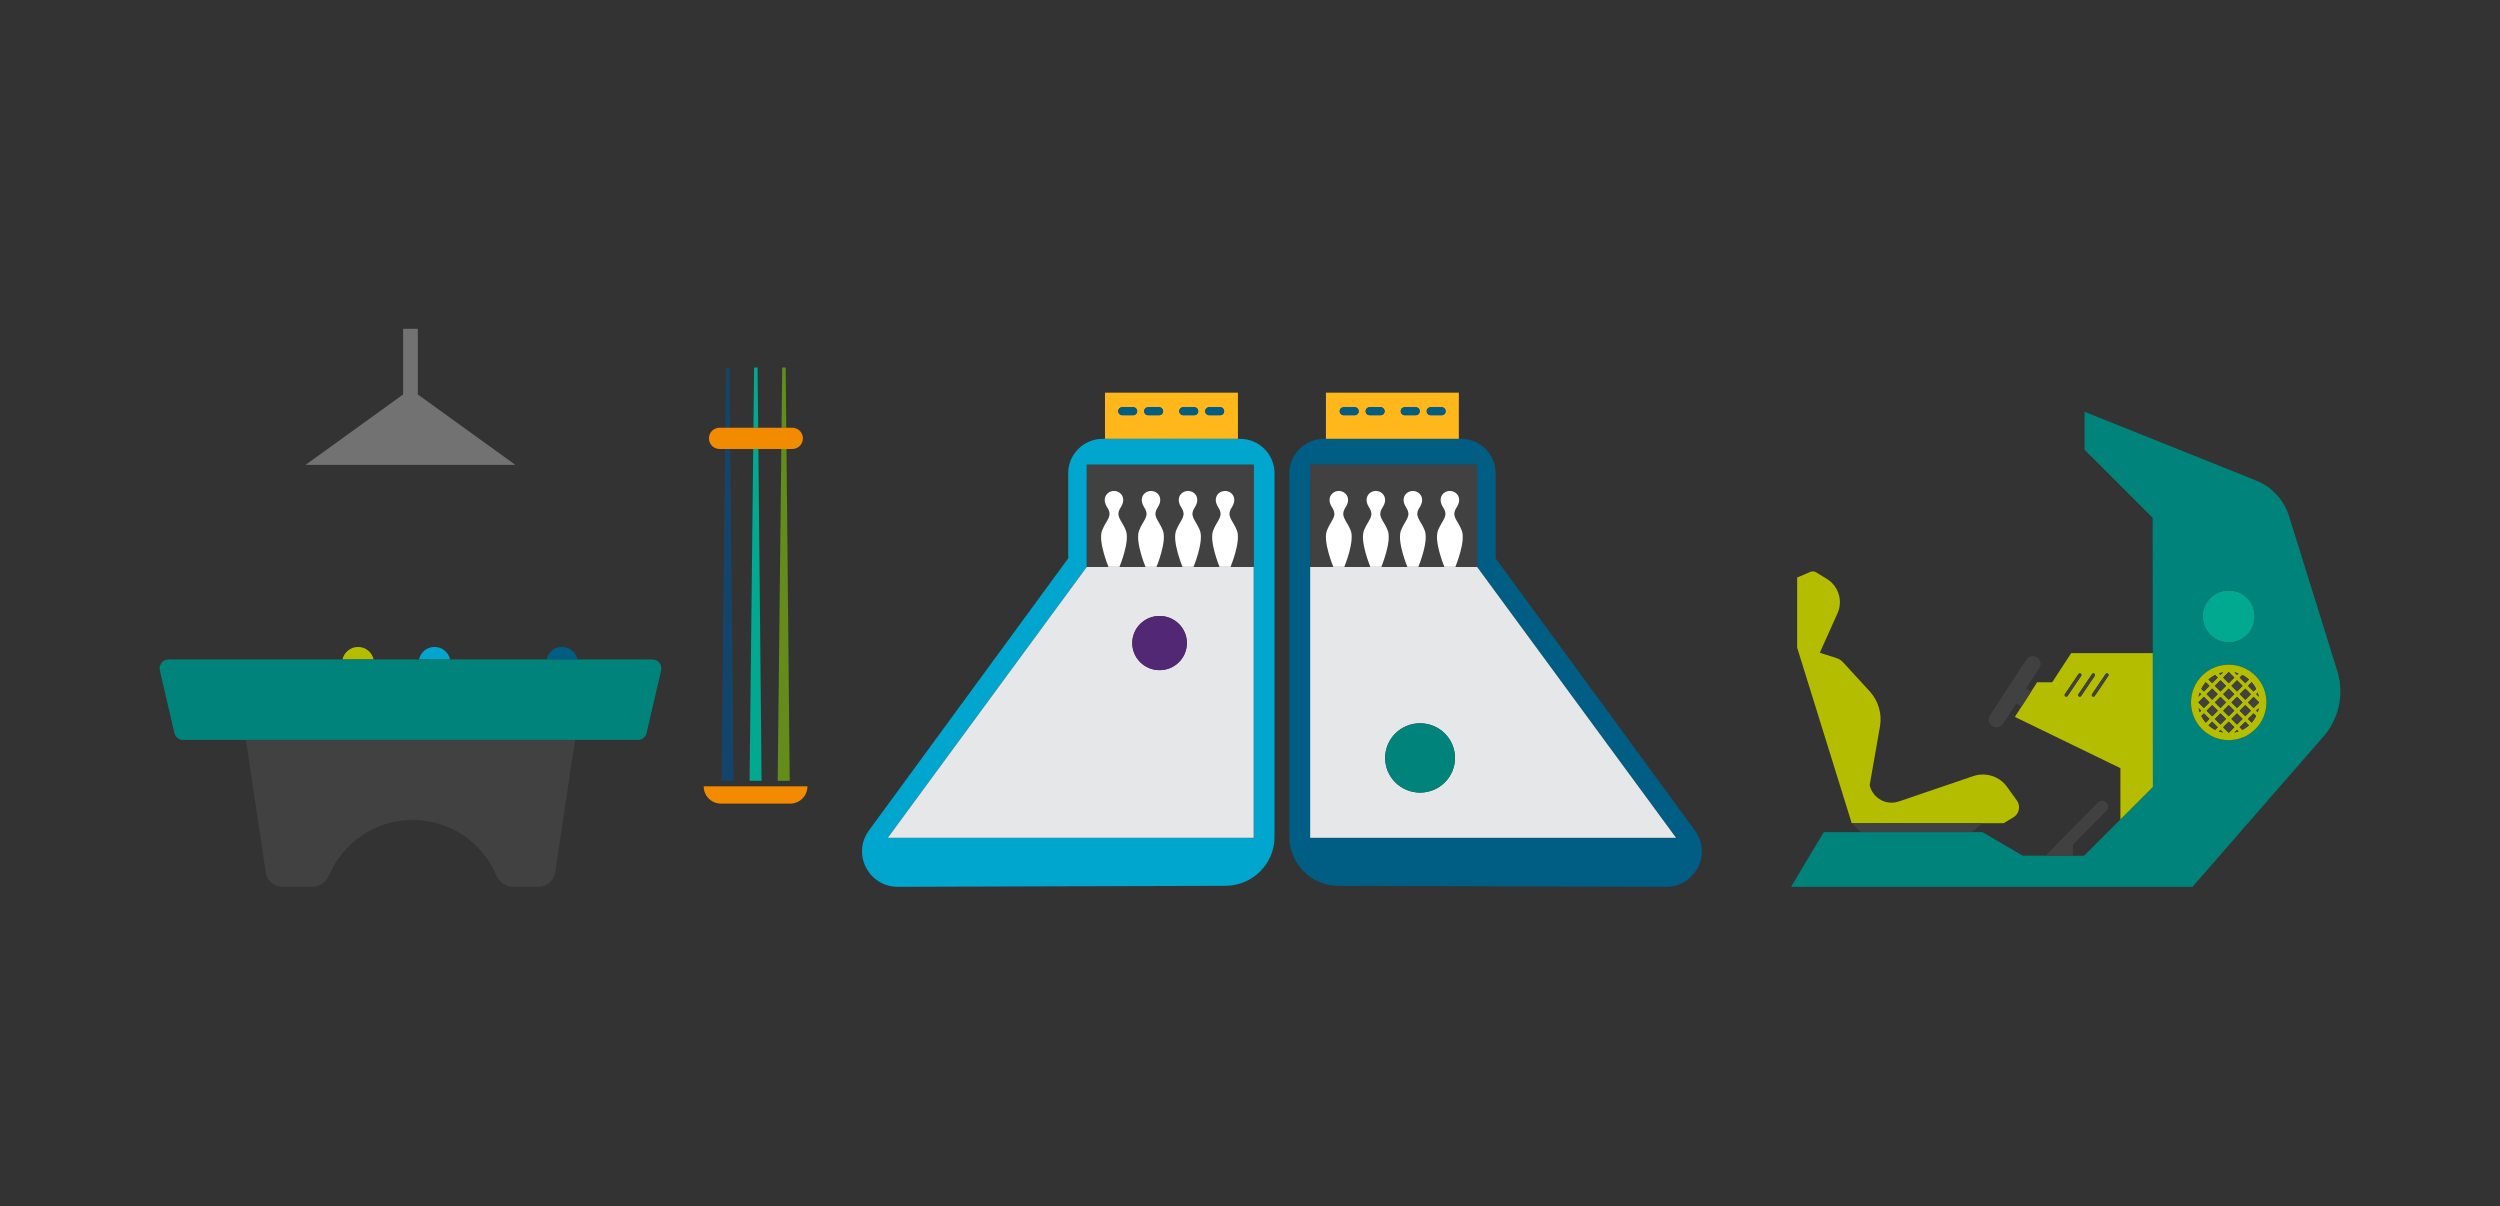 <?xml version="1.0" encoding="UTF-8"?><svg id="Layer_1" xmlns="http://www.w3.org/2000/svg" viewBox="0 0 2280 1100"><rect x="0" y="0" width="2280" height="1100" fill="#333333" stroke="none"/><defs><style>.cls-1{fill:none;}.cls-2{fill:#13456c;}.cls-3{fill:#f38b00;}.cls-4{fill:#522773;}.cls-5{fill:#b4bd00;}.cls-6{fill:#414141;}.cls-7{fill:#00837b;}.cls-8{fill:#ffb71b;}.cls-9{fill:#648c1a;}.cls-10{fill:#00a98f;}.cls-11{fill:#fff;}.cls-12{fill:#00a6ce;}.cls-13{fill:#717271;}.cls-14{fill:#e6e7e8;}.cls-15{fill:#005d83;}</style></defs><path class="cls-12" d="M1005.78,400.2c-17.44,0-31.58,14.02-31.58,31.32v77.68l-181.76,248.21c-15.69,21.42-.21,51.44,26.48,51.36l298.65-.9c24.75-.07,44.78-20,44.78-44.56v-331.8c0-17.3-14.14-31.32-31.57-31.32h-125ZM1143.36,423.86v93.13h-152.2l148.03.02h4.17v247.05h-333.67l181.47-247.07v-93.13h152.2Z"/><path class="cls-14" d="M1143.36,764.06v-247.05h-4.17l-148.03-.02-181.47,247.07h333.67ZM1057.53,561.76c13.76,0,24.91,11.06,24.91,24.71s-11.15,24.71-24.91,24.71-24.91-11.06-24.91-24.71,11.15-24.71,24.91-24.71Z"/><path class="cls-8" d="M1007.77,358.11v42.09h121.23v-42.09h-121.23ZM1033.44,378.68h-9.96c-2.03,0-3.67-1.63-3.67-3.65s1.64-3.64,3.67-3.64h9.96c2.03,0,3.67,1.63,3.67,3.64s-1.64,3.65-3.67,3.65ZM1057.1,378.68h-9.96c-2.03,0-3.68-1.63-3.68-3.65s1.65-3.64,3.68-3.64h9.96c2.03,0,3.67,1.63,3.67,3.64s-1.64,3.65-3.67,3.65ZM1089.11,378.68h-9.96c-2.03,0-3.67-1.63-3.67-3.65s1.64-3.64,3.67-3.64h9.96c2.03,0,3.67,1.63,3.67,3.64s-1.64,3.65-3.67,3.65ZM1112.77,378.68h-9.96c-2.03,0-3.67-1.63-3.67-3.65s1.64-3.64,3.67-3.64h9.96c2.03,0,3.67,1.63,3.67,3.64s-1.64,3.65-3.67,3.65Z"/><path class="cls-15" d="M1033.44,371.39h-9.96c-2.03,0-3.67,1.63-3.67,3.64s1.64,3.65,3.67,3.65h9.96c2.03,0,3.67-1.63,3.67-3.65s-1.64-3.64-3.67-3.64Z"/><path class="cls-15" d="M1057.1,371.39h-9.96c-2.03,0-3.68,1.63-3.68,3.64s1.65,3.65,3.68,3.65h9.96c2.03,0,3.67-1.63,3.67-3.65s-1.64-3.64-3.67-3.64Z"/><path class="cls-15" d="M1089.11,371.39h-9.96c-2.03,0-3.67,1.63-3.67,3.64s1.64,3.65,3.67,3.65h9.96c2.03,0,3.67-1.63,3.67-3.65s-1.64-3.64-3.67-3.64Z"/><path class="cls-15" d="M1112.77,371.39h-9.96c-2.03,0-3.67,1.63-3.67,3.64s1.64,3.65,3.67,3.65h9.96c2.03,0,3.67-1.63,3.67-3.65s-1.64-3.64-3.67-3.64Z"/><path class="cls-15" d="M1207.46,400.2c-17.44,0-31.57,14.02-31.57,31.32v331.8c0,24.55,20.03,44.48,44.78,44.56l298.65.9c26.69.08,42.17-29.94,26.48-51.36l-181.76-248.21v-77.68c0-17.3-14.14-31.32-31.58-31.32h-125ZM1347.08,423.86v93.13h0l181.47,247.07h-333.67v-247.05l152.2-.02h-152.2v-93.13h152.2Z"/><path class="cls-14" d="M1194.88,764.06h333.67l-181.47-247.07-152.2.02v247.05ZM1295.1,659.64c17.59,0,31.85,14.15,31.85,31.6s-14.26,31.6-31.85,31.6-31.85-14.15-31.85-31.6,14.26-31.6,31.85-31.6Z"/><path class="cls-8" d="M1209.24,358.11v42.09h121.23v-42.09h-121.23ZM1235.43,378.68h-9.96c-2.03,0-3.67-1.63-3.67-3.65s1.64-3.64,3.67-3.64h9.96c2.03,0,3.67,1.63,3.67,3.64s-1.64,3.65-3.67,3.65ZM1259.09,378.68h-9.96c-2.03,0-3.67-1.63-3.67-3.65s1.65-3.64,3.67-3.64h9.96c2.03,0,3.67,1.63,3.67,3.64s-1.64,3.65-3.67,3.65ZM1291.1,378.68h-9.96c-2.03,0-3.67-1.63-3.67-3.65s1.64-3.64,3.67-3.64h9.96c2.03,0,3.68,1.63,3.68,3.64s-1.65,3.65-3.68,3.65ZM1314.76,378.68h-9.96c-2.03,0-3.67-1.63-3.67-3.65s1.64-3.64,3.67-3.64h9.96c2.03,0,3.67,1.63,3.67,3.64s-1.64,3.65-3.67,3.65Z"/><path class="cls-15" d="M1235.43,371.39h-9.96c-2.03,0-3.67,1.63-3.67,3.64s1.64,3.65,3.67,3.65h9.96c2.03,0,3.67-1.63,3.67-3.65s-1.64-3.64-3.67-3.64Z"/><path class="cls-15" d="M1259.09,371.39h-9.96c-2.03,0-3.67,1.63-3.67,3.64s1.65,3.65,3.67,3.65h9.96c2.03,0,3.67-1.63,3.67-3.65s-1.64-3.64-3.67-3.64Z"/><path class="cls-15" d="M1291.1,371.39h-9.96c-2.03,0-3.67,1.63-3.67,3.64s1.64,3.65,3.67,3.65h9.96c2.03,0,3.68-1.63,3.68-3.65s-1.65-3.64-3.68-3.64Z"/><path class="cls-15" d="M1314.76,371.39h-9.96c-2.03,0-3.67,1.63-3.67,3.64s1.64,3.65,3.67,3.65h9.96c2.03,0,3.67-1.63,3.67-3.65s-1.64-3.64-3.67-3.64Z"/><path class="cls-4" d="M1057.53,611.18c13.76,0,24.91-11.06,24.91-24.71s-11.15-24.71-24.91-24.71-24.91,11.06-24.91,24.71,11.15,24.71,24.91,24.71Z"/><path class="cls-7" d="M1295.1,722.84c17.59,0,31.85-14.15,31.85-31.6s-14.26-31.6-31.85-31.6-31.85,14.15-31.85,31.6,14.26,31.6,31.85,31.6Z"/><path class="cls-6" d="M991.16,516.99h19.78s-9.8-23.43-5.79-33.36c4.01-9.94,9.98-12.62,4.56-21.01-5.41-8.39.08-14.87,6.24-14.87s11.65,6.48,6.24,14.87c-5.42,8.39.55,11.07,4.56,21.01,4.01,9.94-5.79,33.36-5.79,33.36h23.74s-9.8-23.43-5.79-33.36c4.01-9.94,9.98-12.62,4.56-21.01-5.42-8.39.08-14.87,6.24-14.87s11.65,6.48,6.24,14.87c-5.41,8.39.55,11.07,4.56,21.01,4.01,9.94-5.79,33.36-5.79,33.36h23.74s-9.8-23.43-5.79-33.36c4.01-9.94,9.98-12.62,4.56-21.01-5.42-8.39.08-14.87,6.24-14.87s11.65,6.48,6.24,14.87c-5.42,8.39.55,11.07,4.56,21.01,4.01,9.94-5.79,33.36-5.79,33.36h23.75s-9.8-23.43-5.79-33.36c4.01-9.94,9.98-12.62,4.56-21.01-5.41-8.39.08-14.87,6.24-14.87s11.65,6.48,6.24,14.87c-5.42,8.39.55,11.07,4.56,21.01,4.01,9.94-5.79,33.36-5.79,33.36h21.11v-93.13h-152.2v93.13Z"/><path class="cls-6" d="M1194.88,516.99h21.11s-9.8-23.43-5.79-33.36c4.01-9.94,9.98-12.62,4.56-21.01-5.41-8.39.08-14.87,6.24-14.87s11.65,6.48,6.24,14.87c-5.42,8.39.56,11.07,4.56,21.01,4.01,9.94-5.79,33.36-5.79,33.36h23.74s-9.8-23.43-5.79-33.36c4.01-9.94,9.98-12.62,4.56-21.01-5.42-8.39.08-14.87,6.24-14.87s11.65,6.48,6.24,14.87c-5.41,8.39.55,11.07,4.56,21.01,4.01,9.94-5.79,33.36-5.79,33.36h23.74s-9.8-23.43-5.79-33.36c4.01-9.94,9.98-12.62,4.56-21.01-5.42-8.39.08-14.87,6.24-14.87s11.65,6.48,6.24,14.87c-5.42,8.39.55,11.07,4.56,21.01,4.01,9.94-5.79,33.36-5.79,33.36h23.74s-9.8-23.43-5.79-33.36c4.01-9.94,9.98-12.62,4.56-21.01-5.41-8.39.08-14.87,6.24-14.87s11.65,6.48,6.24,14.87c-5.42,8.39.55,11.07,4.56,21.01,4.01,9.94-5.79,33.36-5.79,33.36h19.78v-93.13h-152.2v93.13Z"/><path class="cls-11" d="M1060.51,483.63c-4.01-9.94-9.98-12.62-4.56-21.01,5.42-8.39-.08-14.87-6.24-14.87s-11.65,6.48-6.24,14.87c5.42,8.39-.56,11.07-4.56,21.01-4.01,9.94,5.79,33.36,5.79,33.36h10.02s9.8-23.43,5.79-33.36Z"/><path class="cls-11" d="M1026.75,483.63c-4.01-9.94-9.98-12.62-4.56-21.01,5.41-8.39-.08-14.87-6.24-14.87s-11.65,6.48-6.24,14.87c5.42,8.39-.55,11.07-4.56,21.01-4.01,9.94,5.79,33.36,5.79,33.36h10.02s9.8-23.43,5.79-33.36Z"/><path class="cls-11" d="M1094.27,483.63c-4.01-9.94-9.98-12.62-4.56-21.01,5.42-8.39-.08-14.87-6.24-14.87s-11.65,6.48-6.24,14.87c5.41,8.39-.55,11.07-4.56,21.01-4.01,9.94,5.79,33.36,5.79,33.36h10.02s9.8-23.43,5.79-33.36Z"/><path class="cls-11" d="M1128.04,483.63c-4.01-9.94-9.98-12.62-4.56-21.01,5.41-8.39-.08-14.87-6.24-14.87s-11.65,6.48-6.24,14.87c5.42,8.39-.56,11.07-4.56,21.01-4.01,9.94,5.79,33.36,5.79,33.36h10.02s9.8-23.43,5.79-33.36Z"/><path class="cls-11" d="M1299.33,483.63c-4.01-9.94-9.98-12.62-4.56-21.01,5.42-8.39-.08-14.87-6.24-14.87s-11.65,6.48-6.24,14.87c5.41,8.39-.56,11.07-4.56,21.01-4.01,9.94,5.79,33.36,5.79,33.36h10.02s9.8-23.43,5.79-33.36Z"/><path class="cls-11" d="M1231.8,483.63c-4.01-9.94-9.98-12.62-4.56-21.01,5.41-8.39-.08-14.87-6.24-14.87s-11.65,6.48-6.24,14.87c5.42,8.39-.55,11.07-4.56,21.01-4.01,9.94,5.79,33.36,5.79,33.36h10.02s9.8-23.43,5.79-33.36Z"/><path class="cls-11" d="M1265.57,483.63c-4.01-9.94-9.98-12.62-4.56-21.01,5.42-8.39-.08-14.87-6.24-14.87s-11.65,6.48-6.24,14.87c5.42,8.39-.55,11.07-4.56,21.01-4.01,9.94,5.79,33.36,5.79,33.36h10.02s9.8-23.43,5.79-33.36Z"/><path class="cls-11" d="M1333.09,483.63c-4.01-9.94-9.98-12.62-4.56-21.01,5.41-8.39-.08-14.87-6.24-14.87s-11.65,6.48-6.24,14.87c5.42,8.39-.55,11.07-4.56,21.01-4.01,9.94,5.79,33.36,5.79,33.36h10.02s9.8-23.43,5.79-33.36Z"/><polygon class="cls-1" points="1963.44 717.72 1963.44 717.72 1951.88 729.28 1963.44 717.72"/><path class="cls-7" d="M1999.54,808.78l119.69-137.38c14.04-16.11,18.81-38.8,12.45-59.2l-44.03-141.34c-4.65-14.93-15.65-26.84-30.17-32.66l-156.35-62.67v34.62l62.11,62.11v.61l.1,122.82h0l.1,122.05h0s-11.56,11.55-11.56,11.55l-18.06,18.05h0s-33.1,33.08-33.1,33.08h-10.16s-25.13,0-25.13,0l.05-.05h-20.79l-36.74-21.49h-144.66l-29.86,49.9h366.11ZM2015.81,545.39c4.47-4.48,10.43-6.94,16.78-6.94s12.31,2.47,16.78,6.94c9.25,9.25,9.25,24.31,0,33.56-4.47,4.48-10.43,6.94-16.78,6.94s-12.31-2.47-16.78-6.94c-4.48-4.47-6.94-10.43-6.94-16.78s2.47-12.31,6.94-16.78ZM2008.26,616.27c6.49-6.49,15.13-10.07,24.33-10.07s17.84,3.58,24.33,10.07c13.42,13.42,13.42,35.25,0,48.66-6.49,6.49-15.13,10.07-24.33,10.07s-17.84-3.58-24.33-10.07c-6.49-6.49-10.07-15.13-10.07-24.33s3.58-17.84,10.07-24.33Z"/><path class="cls-5" d="M2032.6,675c9.2,0,17.84-3.58,24.33-10.07,13.42-13.42,13.42-35.25,0-48.66-6.49-6.49-15.13-10.07-24.33-10.07s-17.84,3.58-24.33,10.07c-6.49,6.49-10.07,15.13-10.07,24.33s3.58,17.84,10.07,24.33c6.49,6.49,15.13,10.07,24.33,10.07ZM2020.22,665.62l-.38-.2c-1.84-.94-3.59-2.12-5.22-3.49l-.49-.42,3.37-3.38,5.1,5.1-2.38,2.38ZM2030.15,655.7l-5.1,5.1-5.1-5.1,5.1-5.1,5.1,5.1ZM2019.95,640.6l5.1-5.1,5.1,5.1-5.1,5.1-5.1-5.1ZM2027.5,648.15l5.1-5.1,5.1,5.1-5.1,5.1-5.1-5.1ZM2035.04,640.6l5.1-5.1,5.1,5.1-5.1,5.1-5.1-5.1ZM2040.14,650.6l5.1,5.1-5.1,5.1-5.1-5.1,5.1-5.1ZM2042.59,648.15l5.1-5.1,5.1,5.1-5.1,5.1-5.1-5.1ZM2042.59,633.05l5.1-5.1,5.1,5.1-5.1,5.1-5.1-5.1ZM2040.14,630.6l-5.1-5.1,5.1-5.1,5.1,5.1-5.1,5.1ZM2037.7,633.05l-5.1,5.1-5.1-5.1,5.1-5.1,5.1,5.1ZM2025.05,630.6l-5.1-5.1,5.1-5.1,5.1,5.1-5.1,5.1ZM2022.6,633.05l-5.1,5.1-5.1-5.1,5.1-5.1,5.1,5.1ZM2022.6,648.15l-5.1,5.1-5.1-5.1,5.1-5.1,5.1,5.1ZM2025.07,667.47c-.15-.03-.3-.07-.45-.11l-.95-.28,1.37-1.37,2.38,2.37-2.36-.6ZM2032.6,668.35l-5.1-5.1,5.1-5.1,5.1,5.1-5.1,5.1ZM2040.57,667.35c-.14.04-.28.08-.42.11l-2.41.64,2.4-2.4,1.39,1.37-.96.28ZM2050.58,661.94c-1.63,1.37-3.38,2.55-5.22,3.49l-.38.2-2.38-2.37,5.1-5.1,3.37,3.38-.49.41ZM2057.42,653.36c-.95,1.85-2.12,3.6-3.49,5.22l-.41.49-3.38-3.37,5.1-5.1,2.38,2.38-.2.38ZM2059.45,648.15c-.03.14-.06.28-.11.42l-.28.95-1.37-1.37,2.41-2.41-.64,2.41ZM2055.24,645.7l-5.1-5.1,5.1-5.1,5.1,5.1-5.1,5.1ZM2059.08,631.66l.27.97c.04.13.07.26.1.39l.65,2.45-2.4-2.42,1.38-1.39ZM2053.93,622.62c1.37,1.63,2.55,3.38,3.49,5.22l.2.38-2.37,2.38-5.1-5.1,3.38-3.37.41.49ZM2044.97,615.58l.38.2c1.84.94,3.6,2.11,5.22,3.49l.49.41-3.37,3.38-5.1-5.1,2.38-2.37ZM2040.17,613.75c.13.03.26.06.39.1l.97.28-1.38,1.38-2.41-2.41,2.44.66ZM2032.6,612.85l5.1,5.1-5.1,5.1-5.1-5.1,5.1-5.1ZM2024.63,613.85c.13-.04.26-.07.4-.1l2.43-.64-2.41,2.41-1.37-1.39.96-.27ZM2014.62,619.26c1.63-1.37,3.39-2.55,5.22-3.49l.38-.2,2.38,2.37-5.1,5.1-3.38-3.38.49-.42ZM2007.77,627.84c.94-1.84,2.12-3.6,3.49-5.22l.41-.49,3.38,3.37-5.1,5.1-2.38-2.38.2-.38ZM2005.74,633.04c.03-.14.06-.27.1-.41l.28-.96,1.38,1.38-2.42,2.41.66-2.43ZM2009.95,635.5l5.1,5.1-5.1,5.1-5.1-5.1,5.1-5.1ZM2006.13,649.53l-.28-.95c-.04-.15-.08-.3-.11-.45l-.6-2.36,2.37,2.38-1.37,1.37ZM2007.57,652.98l2.38-2.38,5.1,5.1-3.38,3.37-.41-.49c-1.37-1.62-2.55-3.38-3.49-5.22l-.2-.38Z"/><path class="cls-5" d="M1666.22,528.06l-9.9-6.11c-.9-.56-1.88-.84-2.89-.84-2.67,0-5.56,2.12-14.44,5.55v63.98l49.77,160.1h138.66l8.88-5.4c2.54-1.55,4.27-4.01,4.87-6.93.6-2.93-.03-5.87-1.77-8.3l-8.92-12.44c-5.09-7.09-13.33-11.33-22.06-11.33-2.98,0-5.92.49-8.74,1.45l-68.01,23.16c-2.14.72-4.36,1.09-6.58,1.09-9.28,0-17.4-6.27-19.75-15.25l-.2-.78.06-.32,9.34-53.18c2.01-11.45-1.48-23.39-9.33-31.96l-24.34-26.54c-1.64-1.79-3.72-3.12-6.03-3.85l-15.19-4.83,16.18-36.04c5.07-11.3.95-24.72-9.59-31.23Z"/><path class="cls-6" d="M2006.12,631.67l-.28.96c-.04.14-.07.27-.1.41l-.66,2.43,2.42-2.41-1.38-1.38Z"/><path class="cls-6" d="M2011.68,659.07l3.38-3.37-5.1-5.1-2.38,2.38.2.38c.94,1.84,2.12,3.6,3.49,5.22l.41.49Z"/><rect class="cls-6" x="2036.54" y="621.9" width="7.21" height="7.21" transform="translate(155.24 1625.8) rotate(-45)"/><path class="cls-6" d="M2023.67,667.07l.95.28c.15.04.3.08.45.11l2.36.6-2.38-2.37-1.37,1.37Z"/><path class="cls-6" d="M2014.12,661.52l.49.42c1.63,1.37,3.38,2.54,5.22,3.49l.38.2,2.38-2.38-5.1-5.1-3.37,3.38Z"/><rect class="cls-6" x="2036.54" y="652.09" width="7.21" height="7.21" transform="translate(134.18 1635.2) rotate(-45.02)"/><rect class="cls-6" x="2006.34" y="636.99" width="7.21" height="7.21" transform="translate(135.76 1608.93) rotate(-45)"/><path class="cls-6" d="M2005.73,648.13c.03.15.07.3.11.45l.28.95,1.37-1.37-2.37-2.38.6,2.36Z"/><path class="cls-6" d="M2042.59,663.25l2.38,2.37.38-.2c1.84-.94,3.6-2.11,5.22-3.49l.49-.41-3.37-3.38-5.1,5.1Z"/><rect class="cls-6" x="2036.54" y="636.99" width="7.21" height="7.21" transform="translate(144.57 1630.23) rotate(-45)"/><rect class="cls-6" x="2044.09" y="629.45" width="7.21" height="7.21" transform="translate(152.38 1633.85) rotate(-45.01)"/><rect class="cls-6" x="2028.99" y="644.54" width="7.21" height="7.21" transform="translate(137.02 1627.1) rotate(-45)"/><path class="cls-6" d="M2015.05,625.5l-3.38-3.37-.41.49c-1.37,1.62-2.55,3.38-3.49,5.22l-.2.38,2.38,2.38,5.1-5.1Z"/><rect class="cls-6" x="2028.99" y="659.64" width="7.21" height="7.21" transform="translate(126.35 1631.52) rotate(-45)"/><path class="cls-6" d="M2037.74,668.1l2.41-.64c.14-.03.28-.06.42-.11l.96-.28-1.39-1.37-2.4,2.4Z"/><path class="cls-6" d="M2050.14,655.7l3.38,3.37.41-.49c1.37-1.62,2.54-3.37,3.49-5.22l.2-.38-2.38-2.38-5.1,5.1Z"/><path class="cls-6" d="M2059.06,649.53l.28-.95c.04-.14.08-.28.11-.42l.64-2.41-2.41,2.41,1.37,1.37Z"/><path class="cls-6" d="M2027.45,613.1l-2.43.64c-.13.03-.27.06-.4.1l-.96.27,1.37,1.39,2.41-2.41Z"/><rect class="cls-6" x="2021.44" y="621.9" width="7.21" height="7.21" transform="translate(150.82 1615.13) rotate(-45)"/><path class="cls-6" d="M2059.45,633.03c-.03-.13-.06-.26-.1-.39l-.27-.97-1.38,1.39,2.4,2.42-.65-2.45Z"/><rect class="cls-6" x="2021.44" y="652.09" width="7.21" height="7.21" transform="translate(129.45 1623.92) rotate(-45)"/><rect class="cls-6" x="2021.44" y="636.99" width="7.21" height="7.21" transform="translate(140.15 1619.55) rotate(-45)"/><path class="cls-6" d="M2051.07,619.68l-.49-.41c-1.63-1.37-3.38-2.55-5.22-3.49l-.38-.2-2.38,2.37,5.1,5.1,3.37-3.38Z"/><path class="cls-6" d="M2041.53,614.12l-.97-.28c-.13-.04-.26-.07-.39-.1l-2.44-.66,2.41,2.41,1.38-1.38Z"/><rect class="cls-6" x="2044.09" y="644.54" width="7.21" height="7.21" transform="translate(141.45 1637.78) rotate(-45)"/><rect class="cls-6" x="2013.89" y="629.45" width="7.21" height="7.21" transform="translate(143.28 1612) rotate(-45)"/><rect class="cls-6" x="2051.63" y="636.99" width="7.21" height="7.21" transform="translate(148.7 1640.35) rotate(-44.98)"/><rect class="cls-6" x="2013.89" y="644.54" width="7.22" height="7.21" transform="translate(132.32 1615.87) rotate(-44.98)"/><path class="cls-6" d="M2022.6,617.95l-2.38-2.37-.38.2c-1.84.94-3.59,2.11-5.22,3.49l-.49.42,3.38,3.38,5.1-5.1Z"/><path class="cls-6" d="M2055.24,630.6l2.37-2.38-.2-.38c-.94-1.84-2.11-3.6-3.49-5.22l-.41-.49-3.38,3.37,5.1,5.1Z"/><rect class="cls-6" x="2028.99" y="629.45" width="7.21" height="7.21" transform="translate(147.7 1622.68) rotate(-45)"/><rect class="cls-6" x="2028.99" y="614.35" width="7.21" height="7.21" transform="translate(158.37 1618.26) rotate(-45)"/><path class="cls-10" d="M2032.6,585.9c6.35,0,12.31-2.47,16.78-6.94,9.25-9.25,9.25-24.31,0-33.56-4.47-4.48-10.43-6.94-16.78-6.94s-12.31,2.47-16.78,6.94c-4.48,4.47-6.94,10.43-6.94,16.78s2.47,12.31,6.94,16.78c4.47,4.48,10.43,6.94,16.78,6.94Z"/><path class="cls-6" d="M1826.8,660.05l33.02-50.7c2.14-3.28,1.21-7.67-2.07-9.8-3.28-2.14-7.67-1.21-9.8,2.07l-33.02,50.7c-2.13,3.28-1.21,7.67,2.07,9.8,3.28,2.13,7.67,1.21,9.8-2.07Z"/><path class="cls-5" d="M1951.88,729.28l11.56-11.55h0s-.1-122.05-.1-122.05h-74.44l-17.3,26.56h-13.75l-5.38,8.37h0l-8.98,13.96h0l-5.95,9.25,96.27,46.74v46.77h0s18.06-18.05,18.06-18.05ZM1884.42,635.36c-.29,0-.57-.08-.83-.25-.68-.46-.85-1.37-.4-2.05l12.37-18.3c.46-.67,1.38-.85,2.05-.4.68.46.85,1.37.4,2.05l-12.37,18.31c-.29.42-.75.65-1.22.65ZM1896.8,635.36c-.29,0-.57-.08-.83-.25-.68-.46-.85-1.37-.4-2.05l12.37-18.3c.46-.67,1.39-.85,2.05-.4.68.46.85,1.37.4,2.05l-12.37,18.31c-.29.42-.75.65-1.22.65ZM1922.77,616.41l-12.37,18.31c-.29.42-.75.65-1.22.65-.29,0-.57-.08-.83-.25-.68-.46-.85-1.37-.4-2.05l12.37-18.3c.46-.67,1.38-.85,2.05-.4.68.46.85,1.37.4,2.05Z"/><path class="cls-6" d="M1920.32,614.75l-12.37,18.3c-.46.68-.28,1.6.4,2.05.25.17.54.25.83.25.47,0,.94-.23,1.22-.65l12.37-18.31c.46-.68.28-1.6-.4-2.05-.67-.46-1.59-.28-2.05.4Z"/><path class="cls-6" d="M1910,614.36c-.67-.46-1.59-.28-2.05.4l-12.37,18.3c-.46.68-.28,1.6.4,2.05.25.17.54.25.83.25.47,0,.94-.23,1.22-.65l12.37-18.31c.46-.68.28-1.6-.4-2.05Z"/><path class="cls-6" d="M1897.62,614.36c-.67-.46-1.59-.28-2.05.4l-12.37,18.3c-.46.68-.28,1.6.4,2.05.25.17.54.25.83.25.47,0,.94-.23,1.22-.65l12.37-18.31c.46-.68.28-1.6-.4-2.05Z"/><polygon class="cls-6" points="1688.74 750.74 1696.87 758.88 1798.41 758.88 1807.94 750.74 1688.76 750.74 1688.74 750.74"/><polygon class="cls-6" points="1852.47 630.61 1852.47 630.61 1847.7 627.95 1838.7 641.77 1843.49 644.57 1843.49 644.57 1852.47 630.61"/><path class="cls-6" d="M1890.55,780.41h0v-9.98l30.49-31.07c2.59-2.64,1.82-7.04-1.52-8.64h0c-2.08-.99-4.55-.56-6.17,1.08l-47.88,48.57-.05.05h25.13Z"/><path class="cls-6" d="M242.37,795.68c1.18,7.54,7.68,13.1,15.31,13.1h26.79c6.81,0,12.96-4.06,15.6-10.34,12.56-29.75,41.99-50.64,76.31-50.64s63.75,20.89,76.31,50.64c2.65,6.27,8.8,10.34,15.61,10.34h22.71c7.63,0,14.13-5.56,15.31-13.1l18.09-120.84H224.28l18.09,120.84Z"/><polygon class="cls-2" points="665.28 335.2 665.27 335.2 663.7 335.2 662.12 335.2 661.52 390.08 665.81 390.08 665.28 335.2"/><polygon class="cls-2" points="657.98 712.07 668.95 712.08 666 409.47 661.31 409.47 657.98 712.07"/><polygon class="cls-10" points="690.91 335.2 690.9 335.2 689.33 335.2 687.75 335.2 687.15 390.08 691.45 390.08 690.91 335.2"/><polygon class="cls-10" points="683.61 712.07 694.58 712.08 691.64 409.47 686.94 409.47 683.61 712.07"/><polygon class="cls-9" points="709.24 712.07 720.22 712.08 717.27 409.47 712.57 409.47 709.24 712.07"/><polygon class="cls-9" points="716.54 335.2 716.53 335.2 714.96 335.2 713.38 335.2 712.78 390.08 717.08 390.08 716.54 335.2"/><polygon class="cls-13" points="367.65 299.88 367.65 359.74 278.66 423.97 470.04 423.97 381.04 359.74 381.04 299.88 367.65 299.88"/><path class="cls-5" d="M326.54,590.01c-6.97,0-12.76,4.9-14.22,11.43h28.45c-1.47-6.53-7.25-11.43-14.23-11.43Z"/><path class="cls-12" d="M396.28,590.01c-6.97,0-12.76,4.9-14.22,11.43h28.45c-1.47-6.53-7.25-11.43-14.23-11.43Z"/><path class="cls-15" d="M512.5,590.01c-6.97,0-12.76,4.9-14.23,11.43h28.45c-1.47-6.53-7.25-11.43-14.23-11.43Z"/><path class="cls-7" d="M147.32,604.52c-1.55,1.95-2.12,4.46-1.55,6.89l13.26,57.14c.86,3.71,4.11,6.29,7.92,6.29h414.82c3.8,0,7.06-2.59,7.92-6.29l13.26-57.14c.56-2.43,0-4.94-1.55-6.89-1.55-1.95-3.87-3.07-6.36-3.07H153.68c-2.49,0-4.81,1.12-6.36,3.07Z"/><path class="cls-3" d="M657.55,732.9h63.09c8.71,0,15.77-7.06,15.77-15.77h-94.64c0,8.71,7.06,15.77,15.77,15.77Z"/><path class="cls-3" d="M732.26,399.78c0-5.35-4.34-9.69-9.69-9.69h-66.36c-5.35,0-9.69,4.34-9.69,9.69s4.34,9.69,9.69,9.69h66.36c5.35,0,9.69-4.34,9.69-9.69Z"/></svg>